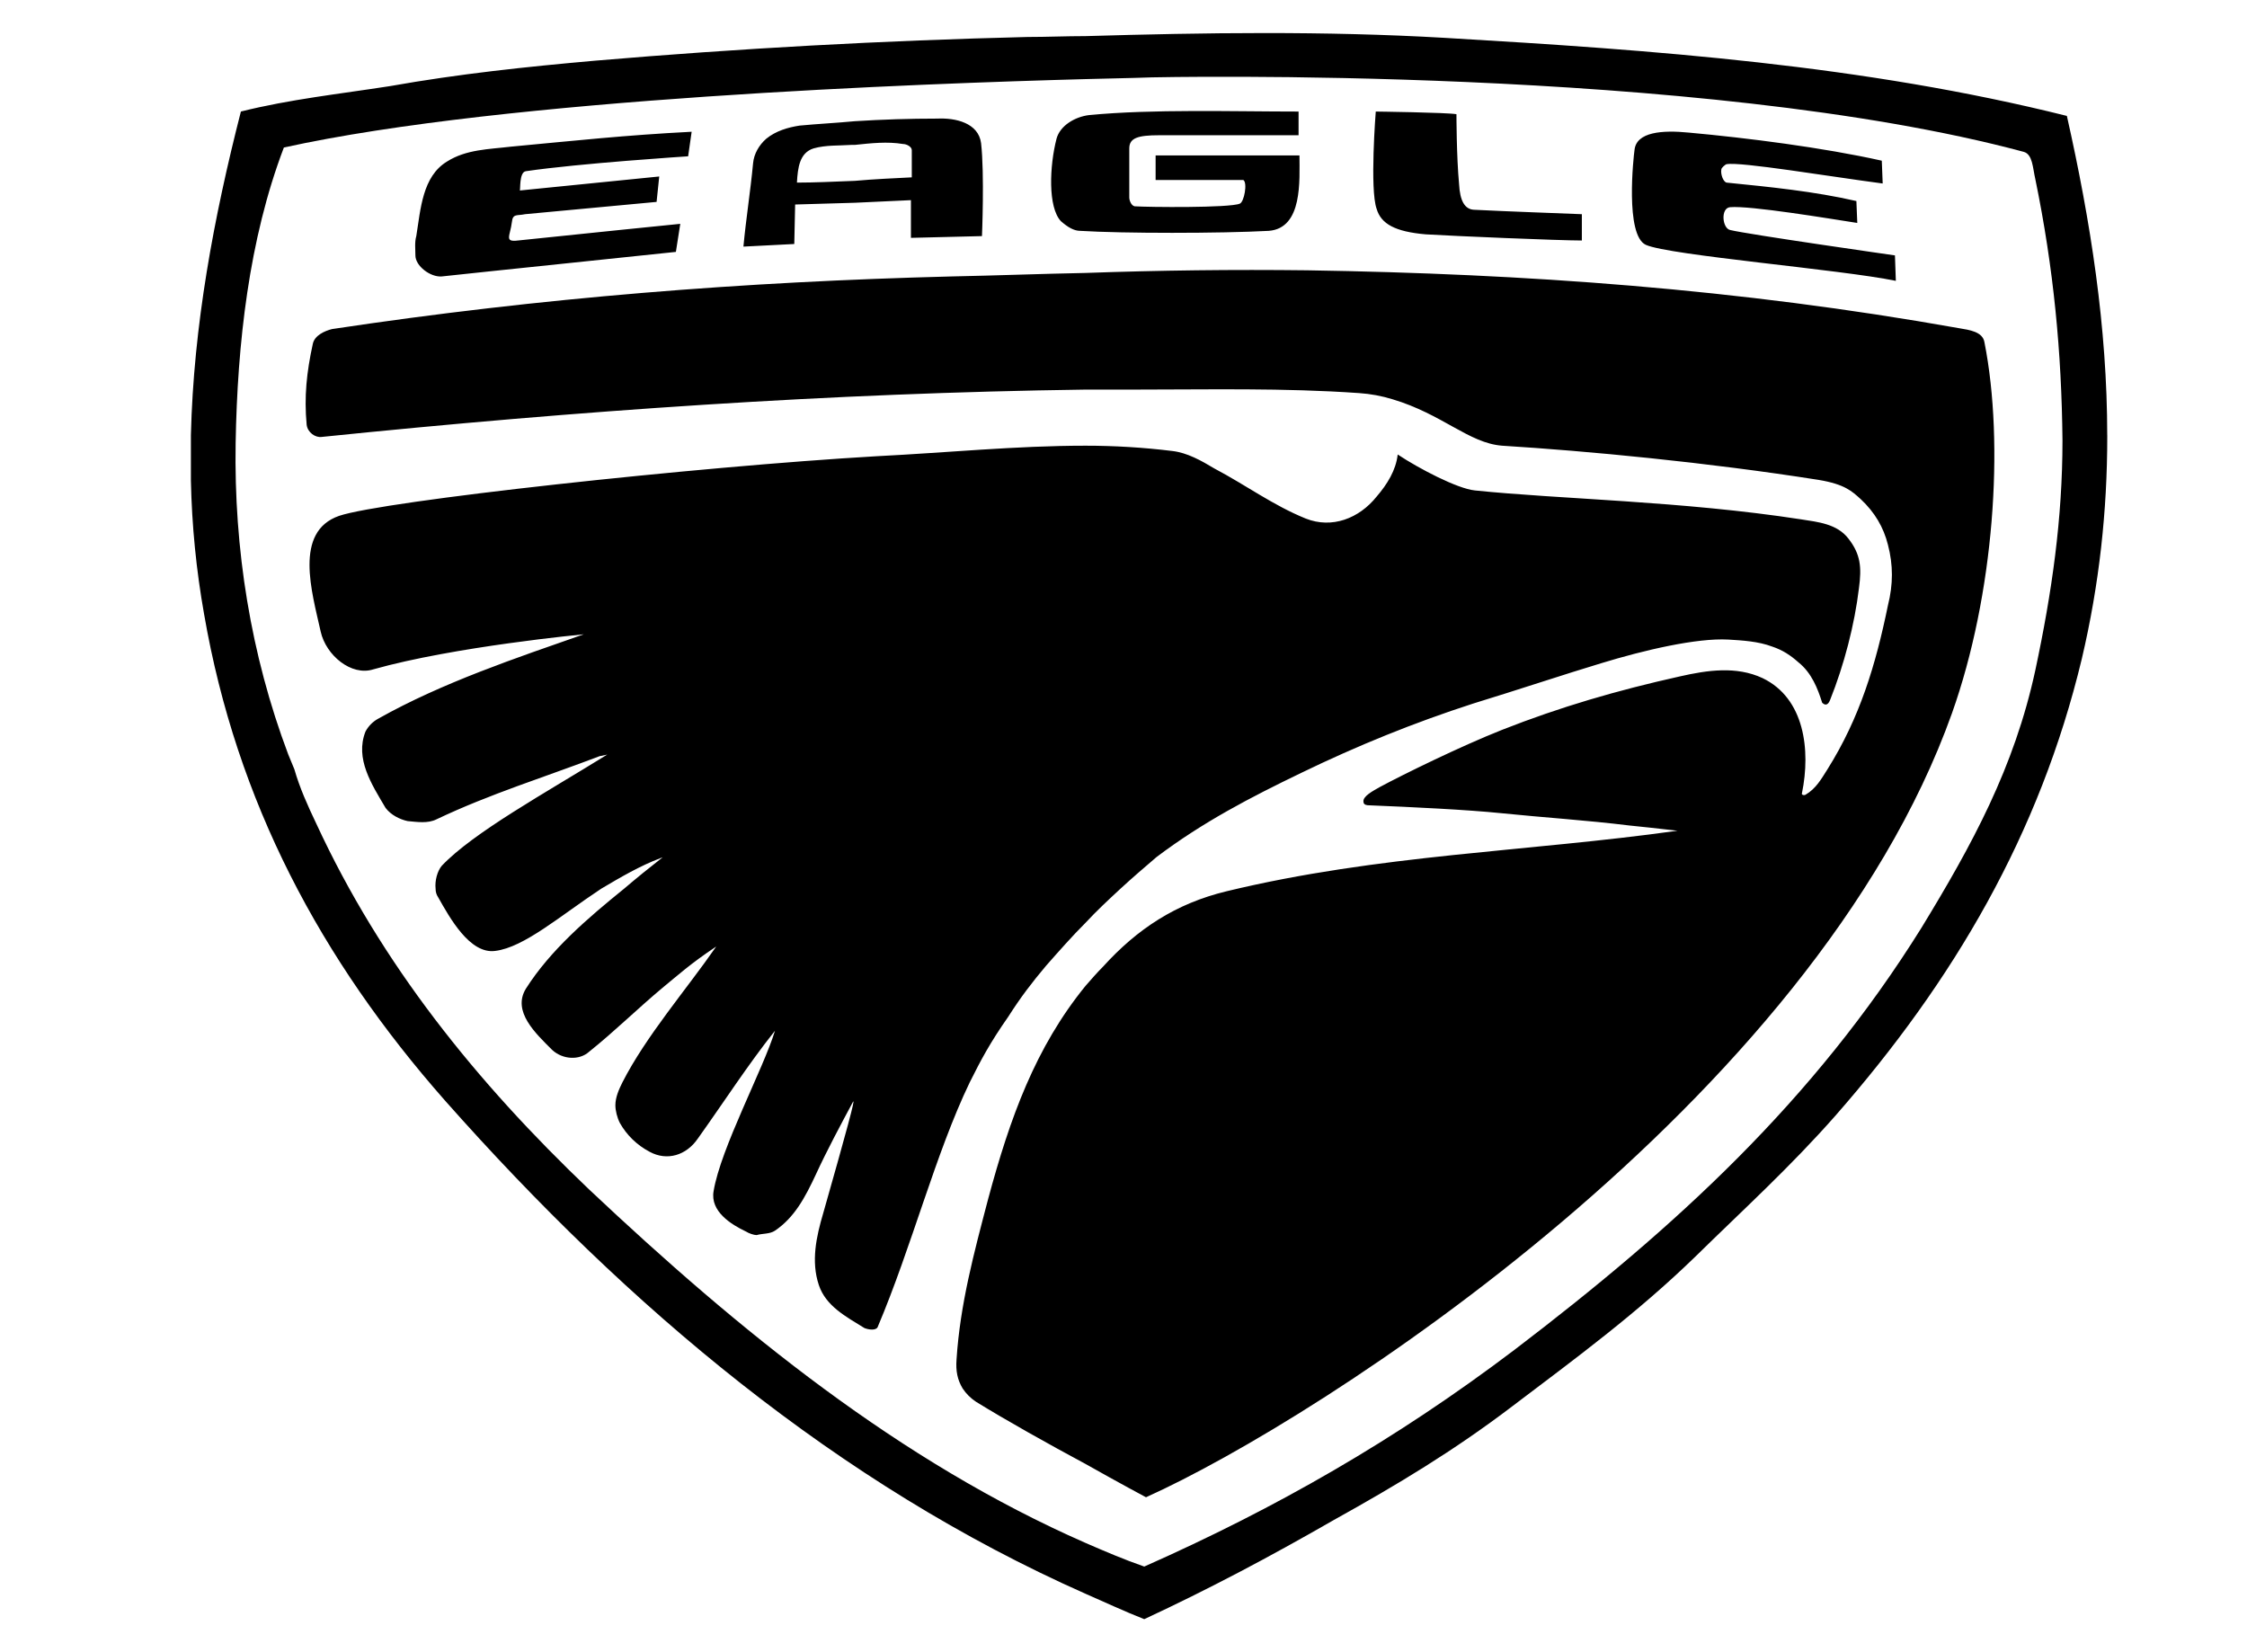 <svg width="68" height="50" viewBox="0 0 68 50" fill="none" xmlns="http://www.w3.org/2000/svg">
<path fill-rule="evenodd" clip-rule="evenodd" d="M32.849 44.302C31.761 43.719 30.434 42.976 29.532 42.418C29.374 42.313 29.238 42.178 29.133 42.02C28.974 41.755 28.921 41.489 28.947 41.145C29.054 39.472 29.478 37.906 29.903 36.287C30.567 33.819 31.336 31.696 32.849 29.837C33.035 29.625 33.194 29.44 33.38 29.254C34.415 28.112 35.583 27.342 37.122 26.971C41.74 25.856 46.226 25.777 50.765 25.14C50.101 25.06 49.782 25.033 49.304 24.981C48.004 24.821 46.73 24.742 45.43 24.609C44.394 24.503 42.722 24.423 41.422 24.37C41.395 24.37 41.262 24.37 41.262 24.264C41.236 24.104 41.528 23.945 41.767 23.812C42.457 23.441 44.182 22.592 45.456 22.087C47.207 21.397 48.933 20.893 50.844 20.468C51.666 20.282 52.542 20.15 53.339 20.521C54.612 21.132 54.798 22.698 54.533 23.998C54.507 24.051 54.586 24.078 54.639 24.051C54.958 23.866 55.117 23.573 55.303 23.282C56.285 21.716 56.763 20.123 57.134 18.319C57.294 17.681 57.294 17.098 57.134 16.487C57.002 15.957 56.736 15.505 56.312 15.107C56.047 14.868 55.834 14.656 55.038 14.523C51.667 13.992 48.031 13.647 45.457 13.488C44.448 13.409 43.652 12.533 42.139 12.082C41.811 11.981 41.472 11.919 41.13 11.896C38.848 11.736 36.592 11.79 34.336 11.79H32.849C25.152 11.896 17.509 12.427 9.732 13.223C9.546 13.249 9.307 13.09 9.28 12.851C9.201 12.002 9.28 11.259 9.466 10.409C9.519 10.144 9.838 10.011 10.05 9.958C16.393 9.003 22.525 8.525 28.788 8.366C30.142 8.339 31.496 8.286 32.849 8.26C35.087 8.18 37.326 8.153 39.564 8.18C46.173 8.286 52.57 8.737 59.285 9.932C59.603 9.985 60.001 10.038 60.054 10.356C60.665 13.435 60.346 18 59.072 21.583C54.879 33.341 39.936 42.949 34.681 45.311C34.681 45.311 33.885 44.887 32.849 44.302ZM55.94 16.302C55.595 15.85 55.012 15.797 54.507 15.717C50.898 15.16 47.182 15.107 44.634 14.842C44.103 14.789 42.935 14.178 42.298 13.754C42.245 14.232 41.98 14.656 41.661 15.027C41.13 15.691 40.307 16.009 39.511 15.691C38.529 15.293 37.706 14.682 36.751 14.178C36.353 13.939 35.928 13.7 35.477 13.648C34.605 13.541 33.728 13.488 32.849 13.488C30.753 13.488 28.656 13.7 26.533 13.806C21.039 14.125 11.59 15.16 10.263 15.611C8.882 16.089 9.44 17.921 9.705 19.115C9.865 19.832 10.634 20.469 11.298 20.256C13.74 19.566 17.668 19.195 17.668 19.195C15.624 19.911 13.395 20.654 11.457 21.743C11.288 21.832 11.149 21.971 11.059 22.141C10.74 22.963 11.245 23.733 11.669 24.45C11.829 24.662 12.094 24.795 12.333 24.848C12.625 24.874 12.943 24.927 13.209 24.795C14.828 24.025 16.474 23.521 18.145 22.884C18.278 22.858 18.411 22.831 18.384 22.831C16.5 23.999 14.323 25.193 13.368 26.202C13.235 26.361 13.156 26.653 13.182 26.892C13.182 26.998 13.209 27.078 13.262 27.158C13.607 27.768 14.218 28.882 14.987 28.777C15.863 28.67 16.951 27.715 18.198 26.892C18.782 26.547 19.366 26.202 20.003 25.963C20.083 25.937 20.056 25.937 20.03 25.963C19.643 26.265 19.262 26.574 18.889 26.892C17.774 27.795 16.659 28.75 15.916 29.918C15.491 30.608 16.208 31.272 16.712 31.775C17.03 32.068 17.535 32.094 17.827 31.829C18.623 31.192 19.287 30.528 20.083 29.865C20.508 29.52 20.879 29.174 21.675 28.644C20.773 29.945 19.552 31.351 18.835 32.757C18.729 32.97 18.623 33.209 18.623 33.448C18.623 33.607 18.676 33.819 18.756 33.979C18.965 34.352 19.279 34.656 19.658 34.855C20.189 35.146 20.773 34.961 21.118 34.456C21.914 33.342 22.63 32.227 23.453 31.192C23.108 32.333 21.808 34.748 21.595 36.049C21.489 36.66 22.126 37.057 22.577 37.27C22.657 37.323 22.816 37.377 22.896 37.377C23.082 37.323 23.294 37.35 23.453 37.243C24.037 36.846 24.356 36.261 24.701 35.519C25.019 34.828 25.444 34.032 25.815 33.342C25.895 33.21 25.63 34.192 24.913 36.713C24.701 37.429 24.541 38.173 24.78 38.889C24.993 39.527 25.603 39.845 26.16 40.19C26.293 40.243 26.505 40.269 26.559 40.163C27.594 37.722 28.31 34.908 29.345 32.758C29.69 32.068 29.956 31.564 30.513 30.768C30.885 30.183 31.23 29.732 31.655 29.228C32.053 28.777 32.451 28.325 32.849 27.928C33.194 27.556 33.539 27.237 33.911 26.892C34.256 26.574 34.627 26.255 34.999 25.937C36.406 24.875 37.839 24.132 39.379 23.389C41.077 22.566 42.776 21.876 44.58 21.292C45.881 20.894 47.394 20.39 48.456 20.071C49.756 19.673 51.348 19.302 52.304 19.355C52.729 19.381 53.206 19.407 53.631 19.567C53.949 19.673 54.188 19.832 54.427 20.045C54.825 20.363 55.011 20.841 55.143 21.265C55.249 21.372 55.329 21.319 55.382 21.186C55.807 20.124 56.125 18.904 56.258 17.788C56.339 17.177 56.312 16.779 55.94 16.302ZM63.77 13.169C63.77 9.905 63.266 6.693 62.549 3.508C56.392 1.969 50.075 1.518 43.731 1.146C40.069 0.934 36.459 0.987 32.85 1.093C32.266 1.093 31.682 1.119 31.098 1.119C26.73 1.226 22.366 1.465 18.013 1.836C15.916 2.022 13.899 2.234 11.802 2.606C10.263 2.845 8.777 3.004 7.29 3.375C6.468 6.587 5.857 9.851 5.777 13.169V14.55C5.806 15.903 5.939 17.251 6.176 18.584C7.158 24.264 9.706 29.041 13.474 33.314C19.022 39.578 25.365 44.913 32.85 48.231C33.46 48.496 34.018 48.761 34.628 49C36.566 48.098 38.423 47.116 40.361 46.001C42.272 44.939 43.997 43.904 45.776 42.55C47.74 41.064 49.544 39.737 51.296 38.038C52.756 36.605 54.163 35.331 55.543 33.765C59.126 29.677 61.727 25.245 63.001 19.937C63.532 17.681 63.771 15.452 63.771 13.222V13.169H63.77ZM32.849 46.692C33.46 46.957 34.017 47.196 34.628 47.408C38.582 45.656 42.218 43.586 45.828 40.852C50.739 37.11 54.879 33.315 58.143 28.086C59.683 25.564 60.957 23.229 61.594 20.283C62.098 17.921 62.416 15.691 62.416 13.329C62.39 10.675 62.151 8.127 61.594 5.42C61.514 5.075 61.514 4.677 61.249 4.597C51.481 1.969 34.893 2.341 34.867 2.341C34.867 2.341 34.124 2.367 32.85 2.394C27.94 2.527 15.332 2.978 8.591 4.464C7.529 7.251 7.184 10.41 7.131 13.409C7.078 16.593 7.582 19.805 8.723 22.831C8.776 22.963 8.856 23.149 8.909 23.282C9.068 23.839 9.307 24.37 9.573 24.928C11.537 29.174 14.403 32.731 17.827 35.995C22.392 40.295 27.223 44.223 32.849 46.692Z" fill="black"/>
<path fill-rule="evenodd" clip-rule="evenodd" d="M20.454 7.623C18.968 7.782 14.827 8.207 13.367 8.366C13.022 8.392 12.571 8.048 12.571 7.729C12.571 7.543 12.544 7.331 12.598 7.145C12.73 6.322 12.784 5.34 13.527 4.889C14.11 4.518 14.8 4.518 15.464 4.438C17.454 4.252 18.888 4.093 20.931 3.987L20.825 4.73C20.825 4.73 17.534 4.942 15.915 5.181C15.703 5.208 15.756 5.765 15.729 5.765L19.95 5.341L19.87 6.11L15.889 6.482C15.65 6.535 15.517 6.455 15.491 6.721C15.438 7.145 15.252 7.331 15.676 7.278C17.428 7.092 20.587 6.774 20.587 6.774L20.454 7.623ZM57.346 7.729L57.373 8.499C55.701 8.154 50.525 7.729 49.808 7.41C49.171 7.119 49.437 4.73 49.464 4.544C49.517 3.987 50.313 3.934 51.109 4.013C52.861 4.172 55.17 4.465 56.948 4.863L56.975 5.553C55.356 5.34 52.675 4.889 52.251 4.969C52.224 4.969 52.092 5.075 52.092 5.128C52.065 5.261 52.144 5.5 52.251 5.526C53.578 5.659 54.905 5.792 56.179 6.084L56.206 6.747C55.356 6.615 52.967 6.217 52.357 6.27C52.065 6.296 52.118 6.907 52.357 6.96C52.887 7.092 57.346 7.729 57.346 7.729ZM25.868 5.473C26.452 5.42 27.089 5.393 27.593 5.367V4.544C27.593 4.438 27.434 4.358 27.328 4.358C26.85 4.279 26.373 4.332 25.868 4.385H25.762C25.391 4.411 24.993 4.385 24.621 4.491C24.196 4.624 24.143 5.075 24.117 5.526C24.621 5.526 25.231 5.499 25.868 5.473ZM25.868 3.668C26.691 3.615 27.54 3.589 28.363 3.589C28.92 3.562 29.61 3.721 29.69 4.332C29.796 5.261 29.717 7.145 29.717 7.145L27.567 7.198V6.057L25.868 6.136L24.063 6.189L24.037 7.384L22.498 7.463C22.577 6.614 22.71 5.791 22.79 4.942C22.816 4.65 22.976 4.385 23.188 4.199C23.48 3.96 23.851 3.854 24.196 3.801C24.753 3.748 25.311 3.721 25.868 3.668ZM47.871 7.278C47.181 7.278 44.022 7.145 43.147 7.092C42.218 7.012 41.793 6.774 41.661 6.322C41.448 5.739 41.634 3.376 41.634 3.376C41.634 3.376 43.784 3.403 44.076 3.456C44.076 3.456 44.076 4.73 44.156 5.579C44.182 6.057 44.315 6.349 44.633 6.349C45.668 6.402 47.234 6.455 47.871 6.482V7.278ZM39.298 3.376C37.281 3.376 34.892 3.297 32.955 3.483C32.53 3.536 32.079 3.801 31.973 4.199C31.761 5.022 31.708 6.27 32.106 6.694C32.318 6.88 32.504 6.986 32.69 6.986C33.964 7.066 36.936 7.066 38.397 6.986C39.431 6.906 39.325 5.447 39.325 4.704H34.972V5.447H37.626C37.758 5.526 37.653 6.11 37.52 6.163C37.202 6.296 34.733 6.27 34.335 6.243C34.228 6.217 34.175 6.057 34.175 5.978V4.491C34.175 4.173 34.441 4.093 35.078 4.093H39.298L39.298 3.376Z" fill="black"/>
</svg>

